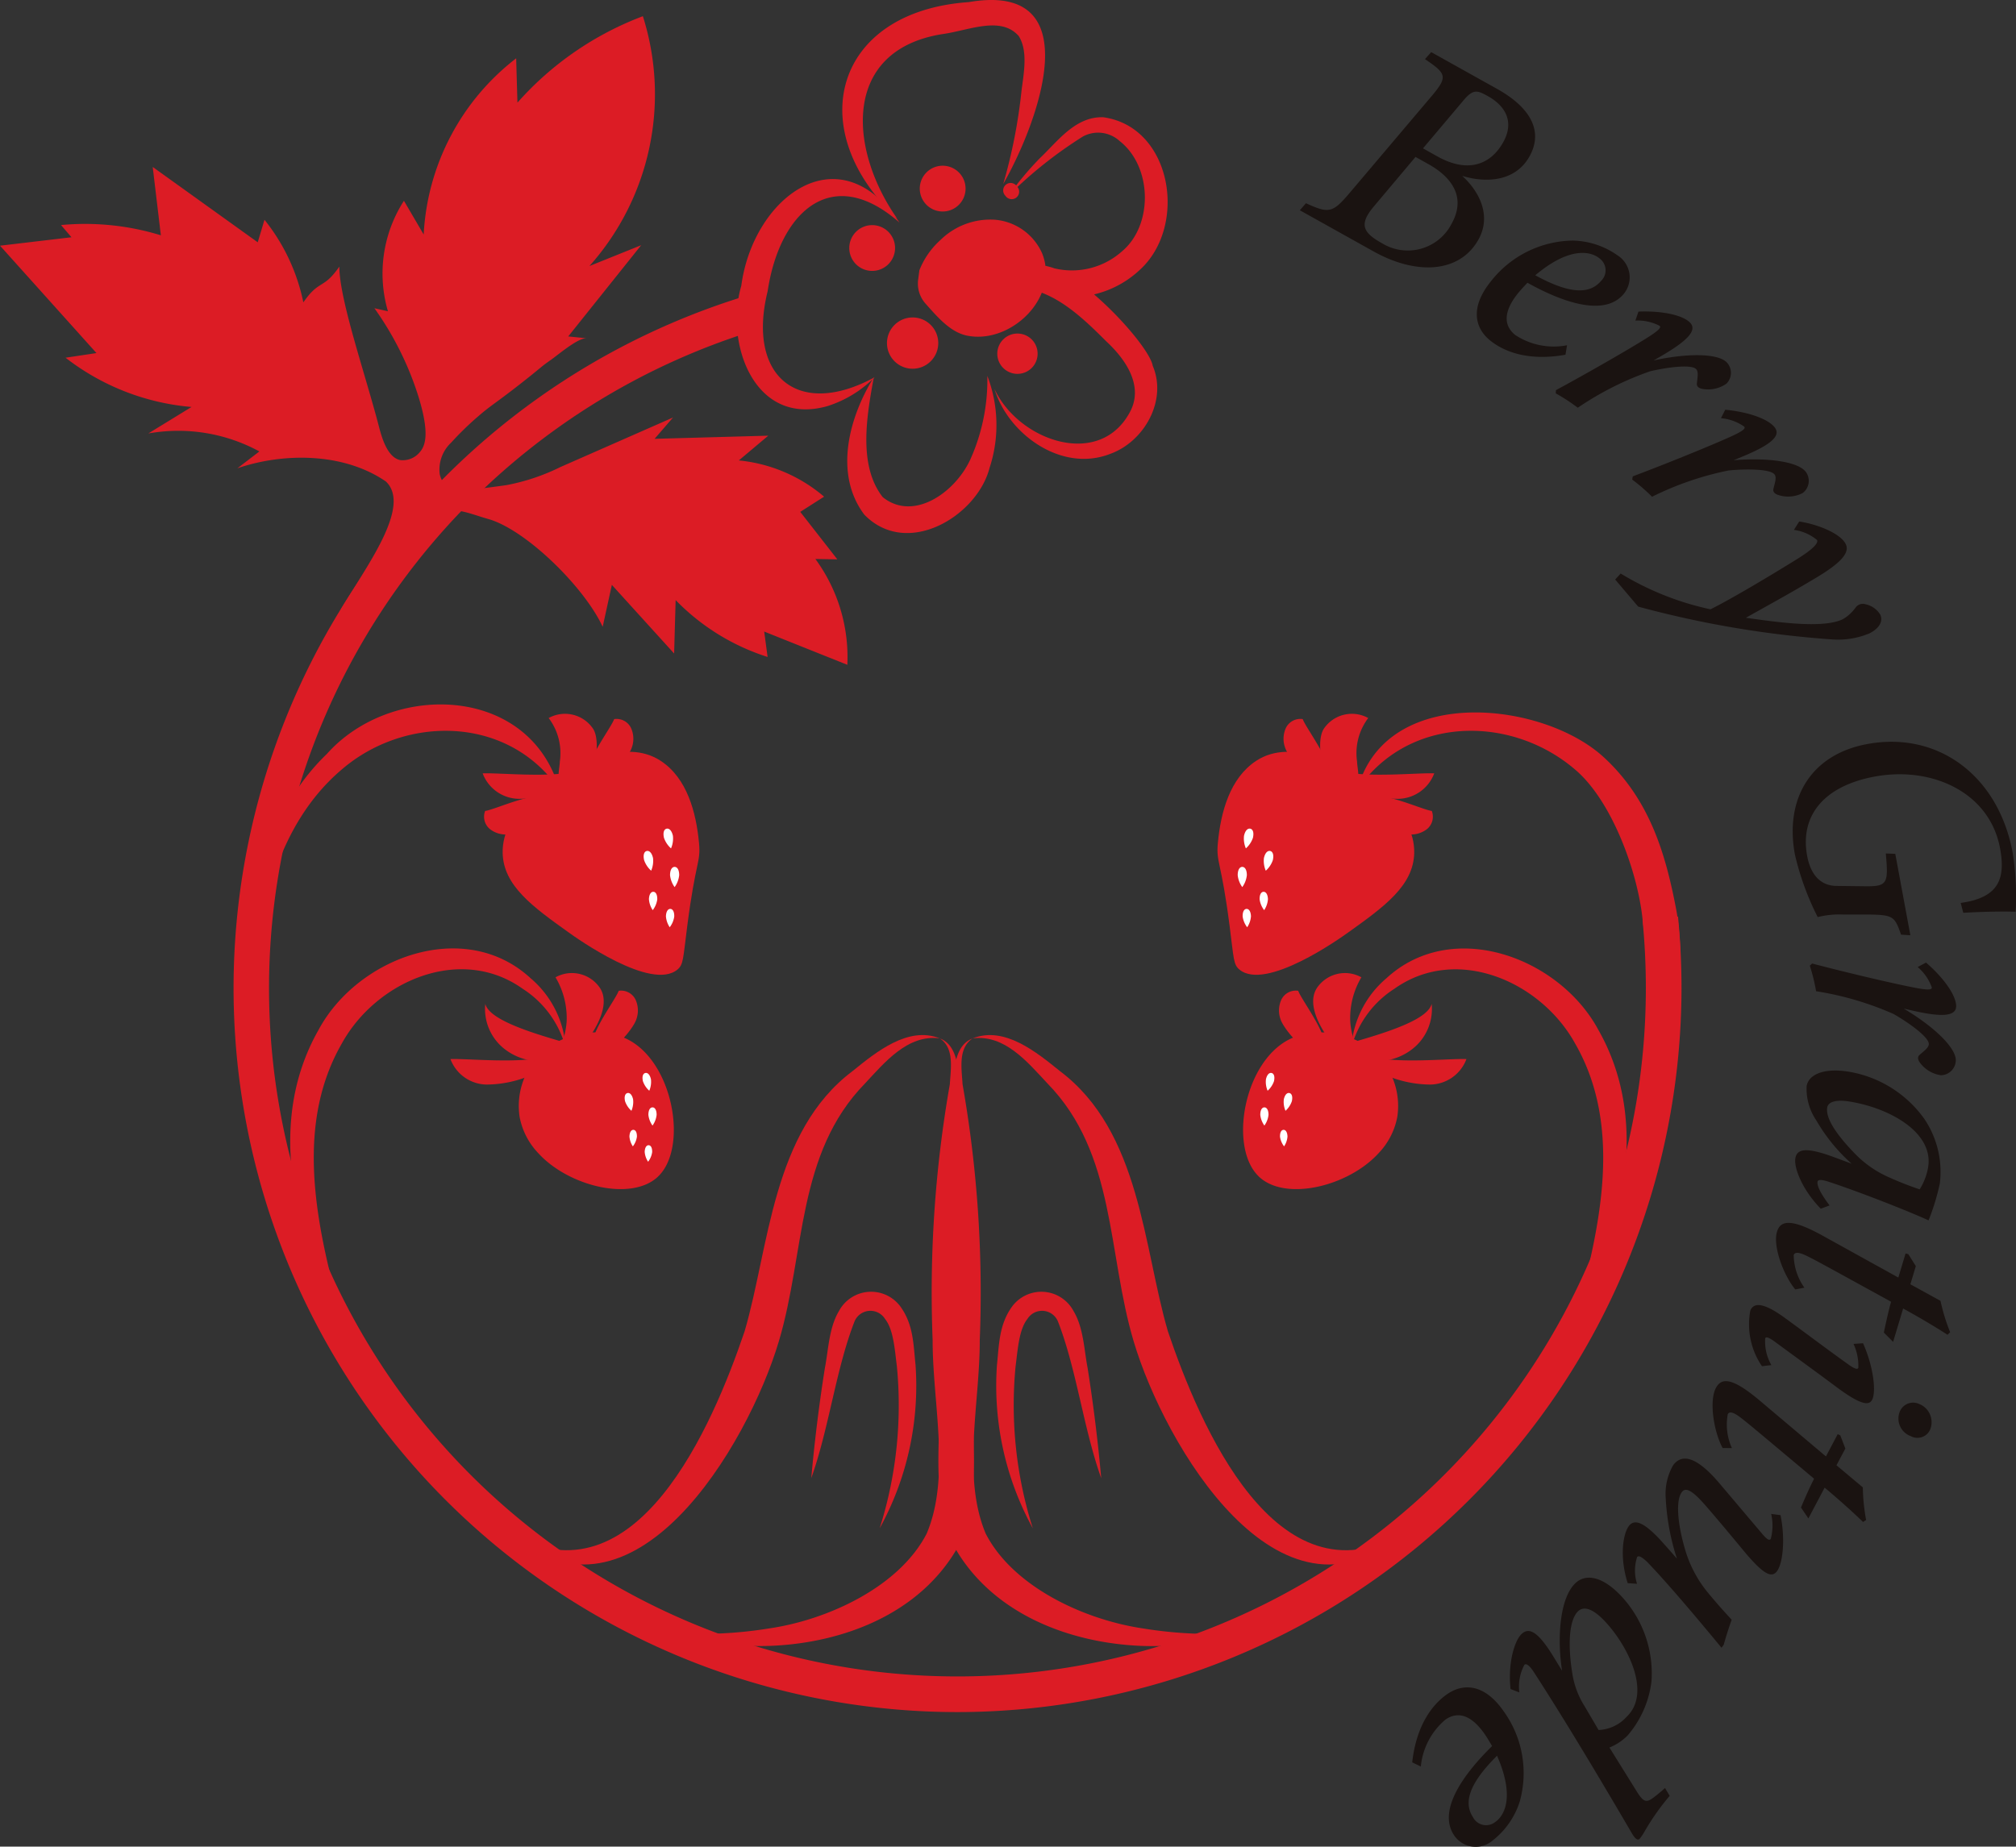 <svg xmlns="http://www.w3.org/2000/svg" width="167.299" height="153.28" viewBox="0 0 167.299 153.28">
  <rect x="0" y="0" width="167.299" height="153.28" fill="#333333" stroke="none"/>
  <g id="logo" transform="translate(2368 8252.689)">
    <path id="パス_1689" data-name="パス 1689" d="M0,20.746Q4,25.2,8.005,29.662q-1.282.192-2.565.386a19.758,19.758,0,0,0,10.453,4.088l-3.585,2.2a14.1,14.1,0,0,1,9.218,1.491q-.914.7-1.826,1.4c3.769-1.294,8.789-1.341,12.33,1.1,2.161,2.078-1.709,7.144-3.715,10.563l2.491.281a43.635,43.635,0,0,1,5.263-7.8c1.152-1.246,2.8-.395,4.431.059,3.1.863,7.966,5.615,9.514,8.952q.381-1.739.761-3.479L55.943,54.6q.062-2.217.126-4.433A18.417,18.417,0,0,0,63.7,54.887q-.141-1.054-.283-2.109,3.447,1.382,6.9,2.76a13.773,13.773,0,0,0-2.652-8.784l1.822.032-3.077-3.942q.99-.633,1.979-1.262a12.811,12.811,0,0,0-7.077-3.008l2.444-2.055-9.435.261,1.529-1.768L46.5,39.125a17.265,17.265,0,0,1-4.479,1.5c-3.51.492-4.542.553-5.08-.02a1.962,1.962,0,0,1-.452-.9,3.069,3.069,0,0,1,.948-2.607,25.7,25.7,0,0,1,2.232-2.174c1.049-.907,1.375-1.044,3.257-2.506,2.041-1.588,1.9-1.574,2.762-2.17.582-.4,2.295-1.884,3.007-1.813q-.771-.076-1.541-.153,3.028-3.785,6.055-7.574l-4.294,1.73A21.424,21.424,0,0,0,53.349,1.7,26.264,26.264,0,0,0,42.941,8.874q-.054-1.839-.106-3.679a19.739,19.739,0,0,0-7.675,14.626q-.819-1.4-1.639-2.8a11.153,11.153,0,0,0-1.328,9.171c-.375-.083-.748-.168-1.123-.252a26.061,26.061,0,0,1,3.625,7.236c.99,3.151.606,4.186.137,4.717a1.827,1.827,0,0,1-1.631.651c-1.073-.233-1.534-1.931-1.757-2.787-1.143-4.4-3.273-10.5-3.284-13.271-1.345,1.94-1.642,1.027-2.987,2.967a16.121,16.121,0,0,0-3.225-6.855q-.278.936-.561,1.869-4.356-3.126-8.714-6.253l.676,5.673a21.369,21.369,0,0,0-8.286-.851c.29.337.58.676.869,1.013l-5.93.7" transform="translate(-2368 -8253.044)" fill="#dc1c25"/>
    <path id="パス_1690" data-name="パス 1690" d="M70.833,132.05A60.09,60.09,0,0,1,52.674,14.683l.892,2.821A57.128,57.128,0,1,0,127.953,71.97c0-1.9-.092-3.8-.276-5.664l2.945-.29c.191,1.959.29,3.962.29,5.954a60.148,60.148,0,0,1-60.08,60.08" transform="translate(-2359.371 -8242.625)" fill="#dc1c25"/>
    <path id="パス_1691" data-name="パス 1691" d="M44.083,13.954H44.4" transform="translate(-2332.62 -8243.211)" fill="none" stroke="#dc1c25" stroke-miterlimit="10" stroke-width="1.24"/>
    <path id="パス_1692" data-name="パス 1692" d="M53.282,48.771c1.456.541,1.527,2.495,1.658,3.816.063,4.267-.121,8.45.068,12.69.162,5.615.748,11.118,1.089,16.868.078,2.99.079,6.186-1.386,8.979-3.189,5.476-9.528,7.827-15.432,8.07a26.185,26.185,0,0,1-8.5-1.1,34.893,34.893,0,0,0,8.382-.352c4.883-.719,10.778-3.468,13.038-7.87,2-4.753.479-10.841.492-16.054a99.77,99.77,0,0,1,1.429-21.252c.067-1.278.4-2.987-.842-3.8" transform="translate(-2343.295 -8215.268)" fill="#dc1c25"/>
    <path id="パス_1693" data-name="パス 1693" d="M23.475,90.009c10.477,5.95,16.818-8.95,19.479-16.809C45,66.219,45.23,56.62,51.92,51.6c1.938-1.568,4.6-3.753,7.226-2.711-2.659-.342-4.566,1.992-6.2,3.742-5.694,5.826-4.953,14.049-7.156,21.415-2.56,8.611-12.1,24.787-22.312,15.962" transform="translate(-2349.16 -8215.389)" fill="#dc1c25"/>
    <path id="パス_1694" data-name="パス 1694" d="M37.349,75.906q.411-4.6,1.132-9.152c.292-1.487.333-3.328,1.164-4.71a3.022,3.022,0,0,1,5.116-.357c1.078,1.505,1.062,3.151,1.242,4.842a24.582,24.582,0,0,1-2.978,13.546,33.752,33.752,0,0,0,1.431-13.418c-.184-1.455-.287-3.093-.988-3.964a1.427,1.427,0,0,0-2.518.182c-1.541,3.913-2.129,8.9-3.6,13.031" transform="translate(-2338.025 -8205.904)" fill="#dc1c25"/>
    <path id="パス_1695" data-name="パス 1695" d="M17.984,76.6C14,69.041,11.121,59.469,15.712,51.388c3.237-6.028,12.133-9.341,17.607-4.276a8.265,8.265,0,0,1,2.9,5.763,8.337,8.337,0,0,0-3.571-4.9c-5.173-3.679-12.158-.62-15,4.535-4.232,7.353-1.83,16.3.342,24.084" transform="translate(-2357.276 -8218.592)" fill="#dc1c25"/>
    <path id="パス_1696" data-name="パス 1696" d="M11.52,57.761c-.251-7.156.923-15.015,6.383-20.257,5.215-5.866,16.257-5.765,19.1,2.327a.114.114,0,0,1-.2.1c-4.344-5.642-12.558-5.561-17.7-1.107-5.379,4.588-7,12.1-7.367,18.941,0,.133-.227.139-.224,0" transform="translate(-2358.779 -8227.609)" fill="#dc1c25"/>
    <path id="パス_1697" data-name="パス 1697" d="M47.423,12.81c-5.7-5.008-9.983-.743-10.94,5.7-1.741,7.035,2.5,10.615,8.876,7.142a9.573,9.573,0,0,1-3.915,2.394c-6.062,1.721-8.546-5.211-7.147-9.992.954-7.234,8.016-12.807,13.126-5.245" transform="translate(-2340.779 -8247.025)" fill="#dc1c25"/>
    <path id="パス_1698" data-name="パス 1698" d="M46.527,9.723l.087.106" transform="translate(-2330.659 -8246.605)" fill="none" stroke="#dc1c25" stroke-linecap="round" stroke-linejoin="round" stroke-width="1.24"/>
    <path id="パス_1699" data-name="パス 1699" d="M52.131,16.231a44.169,44.169,0,0,0,1.52-7.753c.193-1.5.544-3.3-.233-4.532-1.5-1.707-4.173-.451-6.338-.16-8.324,1.328-7.805,9.536-3.746,15.315-7.9-7.331-5.276-17.187,5.93-17.97,10.222-1.765,5.678,10.186,2.866,15.1" transform="translate(-2336.879 -8253.644)" fill="#dc1c25"/>
    <path id="パス_1700" data-name="パス 1700" d="M45.789,28.93c2.017,4.324,8.836,6.693,11.308,1.741.954-1.979-.258-4.065-2.055-5.727-1.774-1.783-3.593-3.483-5.739-4.164l.759-2.091a6.246,6.246,0,0,0,6.3-1.206c2.592-2.167,2.529-7.028-.205-9.161a2.644,2.644,0,0,0-3.045-.366,35.689,35.689,0,0,0-6.145,4.881,26.046,26.046,0,0,1,2.574-3.081C51,8.383,52.471,6.281,54.8,6.355c5.73.786,7.052,9.062,3.01,12.694a8.325,8.325,0,0,1-8.575,1.709,1.11,1.11,0,0,1-.644-1.435c1.673-3.052,9.968,5.6,10.318,7.657,1.228,2.884-.708,6.3-3.517,7.313-4.036,1.593-8.472-1.637-9.606-5.363" transform="translate(-2331.251 -8249.311)" fill="#dc1c25"/>
    <path id="パス_1701" data-name="パス 1701" d="M41.209,18.385c-.6,3.237-1.3,7.338.739,9.943,2.531,2.039,5.966-.339,7.255-3.093a16.106,16.106,0,0,0,1.426-6.972,11.377,11.377,0,0,1,.182,7.648c-1.02,3.973-6.83,7.528-10.392,3.87-2.581-3.436-1.21-8.184.79-11.4" transform="translate(-2336.695 -8239.753)" fill="#dc1c25"/>
    <path id="パス_1702" data-name="パス 1702" d="M42.9,13.221a1.9,1.9,0,1,1-1.9-1.9,1.9,1.9,0,0,1,1.9,1.9" transform="translate(-2336.622 -8245.323)" fill="#dc1c25"/>
    <path id="パス_1703" data-name="パス 1703" d="M46.144,10.486a1.9,1.9,0,1,1-1.9-1.9,1.9,1.9,0,0,1,1.9,1.9" transform="translate(-2334.016 -8247.519)" fill="#dc1c25"/>
    <path id="パス_1704" data-name="パス 1704" d="M45.09,17.7a2.128,2.128,0,1,1-2.127-2.127A2.126,2.126,0,0,1,45.09,17.7" transform="translate(-2335.228 -8241.911)" fill="#dc1c25"/>
    <path id="パス_1705" data-name="パス 1705" d="M49.259,17.985a1.673,1.673,0,1,1-1.673-1.671,1.671,1.671,0,0,1,1.673,1.671" transform="translate(-2331.152 -8241.316)" fill="#dc1c25"/>
    <path id="パス_1706" data-name="パス 1706" d="M28.1,37.465c1.044-.613,5.132-3.122,8.148-1.146,2.179,1.426,2.949,4.245,3.189,6.839.15,1.624-.278,1.435-.979,6.888-.35,2.709-.308,3.182-.808,3.6-2.183,1.828-8.4-2.626-9.042-3.084-2.962-2.12-5.408-3.872-5.467-6.588-.076-3.544,3.973-5.927,4.959-6.507" transform="translate(-2349.427 -8225.859)" fill="#dc1c25"/>
    <path id="パス_1707" data-name="パス 1707" d="M25.257,34.182a2.806,2.806,0,0,1,3.69.89c.842,1.3-.1,5.738-2.352,4.86-.811-.315-.424-1.473-.407-2.154a4.824,4.824,0,0,0-.93-3.6" transform="translate(-2347.729 -8227.268)" fill="#dc1c25"/>
    <path id="パス_1708" data-name="パス 1708" d="M22.221,36.962a3.252,3.252,0,0,0,3.012,2.114,9.546,9.546,0,0,0,3.809-.833,5.14,5.14,0,0,0,1.489-.741,1.756,1.756,0,0,0,.7-1.428c-.977,1.545-7.187.82-9.009.887" transform="translate(-2350.166 -8225.457)" fill="#dc1c25"/>
    <path id="パス_1709" data-name="パス 1709" d="M29.251,34.079a1.33,1.33,0,0,1,1.39.721,2.156,2.156,0,0,1,.076,1.639c-.276.872-2.5,3.553-3.5,2.549-.811-.818,1.729-4.07,2.033-4.908" transform="translate(-2346.284 -8227.078)" fill="#dc1c25"/>
    <path id="パス_1710" data-name="パス 1710" d="M22.378,38.841a1.328,1.328,0,0,0,.406,1.512,2.154,2.154,0,0,0,1.584.425c.91-.081,4.009-1.682,3.241-2.87-.625-.968-4.348.815-5.231.932" transform="translate(-2350.119 -8224.215)" fill="#dc1c25"/>
    <path id="パス_1711" data-name="パス 1711" d="M25.587,46.12a2.806,2.806,0,0,1,3.69.89c1.166,1.8-1.327,4.7-1.556,4.955-.741.833-1.8,1.61-2.1,1.384-.346-.267.788-1.639.892-3.634a6.649,6.649,0,0,0-.93-3.6" transform="translate(-2347.486 -8217.687)" fill="#dc1c25"/>
    <path id="パス_1712" data-name="パス 1712" d="M20.738,50.119a3.252,3.252,0,0,0,3.012,2.114,9.546,9.546,0,0,0,3.809-.833,5.14,5.14,0,0,0,1.489-.741,1.756,1.756,0,0,0,.7-1.428c-.977,1.545-7.187.82-9.009.887" transform="translate(-2351.356 -8214.897)" fill="#dc1c25"/>
    <path id="パス_1713" data-name="パス 1713" d="M30.6,50.905a7.913,7.913,0,0,1-3.529,1.038,5.283,5.283,0,0,1-1.173-.106,4.771,4.771,0,0,1-1.794-.791,4.213,4.213,0,0,1-1.756-3.865c.431,1.776,6.547,3.077,8.252,3.724" transform="translate(-2350.076 -8216.544)" fill="#dc1c25"/>
    <path id="パス_1714" data-name="パス 1714" d="M29.46,46.591a1.33,1.33,0,0,1,1.39.721,2.156,2.156,0,0,1,.076,1.639c-.276.872-2.5,3.553-3.5,2.549-.811-.818,1.729-4.07,2.033-4.908" transform="translate(-2346.116 -8217.037)" fill="#dc1c25"/>
    <path id="パス_1715" data-name="パス 1715" d="M35.438,60.462c-2.21,2.087-7.427.8-9.927-1.945a5.959,5.959,0,0,1-1.552-3A6.074,6.074,0,0,1,25.874,50.1a6.733,6.733,0,0,1,6.147-1.374c4.5,1.17,6.12,9.179,3.418,11.731" transform="translate(-2348.836 -8215.481)" fill="#dc1c25"/>
    <path id="パス_1716" data-name="パス 1716" d="M46.045,48.771c-1.24.808-.907,2.531-.842,3.8a99.779,99.779,0,0,1,1.429,21.252c.013,5.209-1.5,11.3.492,16.054,2.264,4.407,8.151,7.145,13.038,7.87a34.893,34.893,0,0,0,8.382.352,26.185,26.185,0,0,1-8.5,1.1c-5.9-.24-12.243-2.6-15.432-8.068-1.465-2.792-1.464-5.99-1.386-8.98.341-5.75.927-11.253,1.089-16.868.189-4.24.005-8.423.069-12.69.132-1.328.2-3.272,1.658-3.816" transform="translate(-2333.326 -8215.268)" fill="#dc1c25"/>
    <path id="パス_1717" data-name="パス 1717" d="M80.452,90.009C70.231,98.833,60.7,82.659,58.14,74.048c-2.2-7.364-1.462-15.589-7.156-21.415-1.64-1.754-3.542-4.081-6.2-3.742,2.626-1.044,5.291,1.146,7.227,2.711,6.691,5.024,6.922,14.613,8.966,21.6,2.662,7.863,9,22.757,19.479,16.809" transform="translate(-2332.06 -8215.389)" fill="#dc1c25"/>
    <path id="パス_1718" data-name="パス 1718" d="M54.572,75.906c-1.471-4.124-2.06-9.119-3.6-13.031a1.427,1.427,0,0,0-2.518-.182c-.7.871-.8,2.509-.988,3.964A33.752,33.752,0,0,0,48.9,80.076a24.582,24.582,0,0,1-2.978-13.546c.18-1.693.164-3.337,1.242-4.844a3.023,3.023,0,0,1,5.116.359c.829,1.377.876,3.227,1.164,4.71q.719,4.545,1.132,9.152" transform="translate(-2331.19 -8205.904)" fill="#dc1c25"/>
    <path id="パス_1719" data-name="パス 1719" d="M76.215,6.409c2.711,1.516,3.879,3.465,2.679,5.611-1.1,1.972-3.414,2.269-5.579,1.606,1.485,1.356,2.428,3.356,1.347,5.289-1.561,2.79-5.154,2.965-8.7.984l-6.122-3.418.508-.582c1.86.838,2.183.833,3.538-.753l7-8.268c1.235-1.493,1.094-1.759-.662-2.942l.519-.58ZM65.964,16.187c-1.258,1.5-.853,2.168.7,3.034a4.087,4.087,0,0,0,5.768-1.615c1.242-2.223,0-3.883-1.929-4.959l-1.062-.593Zm5.3-4.171c2.578,1.438,4.44.631,5.451-1.177,1.029-1.84,0-3.12-1.24-3.814-.907-.507-1.249-.653-2.114.407l-3.3,3.91Z" transform="translate(-2319.973 -8251.717)" fill="#1a1311"/>
    <path id="パス_1720" data-name="パス 1720" d="M69.136,20.105c-1.021-.837-1.856-2.506.154-4.952a8.773,8.773,0,0,1,6.739-3.311,6.642,6.642,0,0,1,3.723,1.235,2.157,2.157,0,0,1,.509,3.184c-1.68,2.045-5.442.508-7.994-.918-.211.216-.572.612-.729.8-.947,1.152-1.526,2.517-.3,3.527a5.8,5.8,0,0,0,4.313.861l-.13.786C72.254,21.881,70.244,21.018,69.136,20.105Zm3.778-5.383c3.219,1.77,4.656,1.413,5.46.469a1.223,1.223,0,0,0-.147-1.884C77.633,12.821,75.907,12.2,72.914,14.722Z" transform="translate(-2313.509 -8244.561)" fill="#1a1311"/>
    <path id="パス_1721" data-name="パス 1721" d="M78.576,15.32c2.052-.079,3.727.315,4.3.936.612.663-.376,1.572-2.439,2.768l-.606.352c2.71-.6,5.348-.625,6.09.178a1.262,1.262,0,0,1-.049,1.75,2.629,2.629,0,0,1-2.047.42c-.286-.071-.427-.225-.4-.434.037-.46.159-.956-.057-1.191-.429-.465-2.745-.09-3.844.181A25.638,25.638,0,0,0,73.541,23.3a15.3,15.3,0,0,0-1.827-1.191l.013-.269c2.233-1.2,5.669-3.164,7.321-4.19,1.3-.8,1.414-1.01,1.286-1.149a3.974,3.974,0,0,0-2.014-.436Z" transform="translate(-2310.607 -8242.144)" fill="#1a1311"/>
    <path id="パス_1722" data-name="パス 1722" d="M82.959,19.836c2.045.2,3.65.817,4.135,1.51.517.74-.586,1.508-2.792,2.413l-.649.268c2.768-.229,5.387.1,6.013,1a1.261,1.261,0,0,1-.288,1.728,2.627,2.627,0,0,1-2.083.137c-.273-.108-.394-.28-.339-.484.1-.451.288-.927.1-1.189-.363-.519-2.71-.458-3.835-.339a25.655,25.655,0,0,0-6.338,2.18,14.907,14.907,0,0,0-1.649-1.427l.051-.266c2.376-.889,6.044-2.369,7.822-3.162,1.394-.61,1.539-.808,1.431-.962a3.951,3.951,0,0,0-1.937-.705Z" transform="translate(-2307.787 -8238.515)" fill="#1a1311"/>
    <path id="パス_1723" data-name="パス 1723" d="M89.778,24.994c1.517.224,3.426.984,3.862,1.876s-.918,1.9-2.9,3.054c-1.924,1.149-3.95,2.246-5.385,3.06,2.18.3,6.374.962,8.062.108a3.418,3.418,0,0,0,1.039-.953.74.74,0,0,1,.813-.28,1.9,1.9,0,0,1,1.228.85c.271.555-.064,1.151-.887,1.568a6.731,6.731,0,0,1-3.157.5,83.749,83.749,0,0,1-16.037-2.719l-1.909-2.248.454-.5a23.972,23.972,0,0,0,7.457,2.972c1.814-.905,5.1-2.875,7.184-4.17,1.4-.868,1.772-1.35,1.658-1.581a3.748,3.748,0,0,0-1.922-.841Z" transform="translate(-2308.47 -8234.394)" fill="#1a1311"/>
    <path id="パス_1724" data-name="パス 1724" d="M96.608,48.547c3.14-.436,3.74-1.977,3.265-4.537-.859-4.635-5.638-6.83-10.394-5.953-4.166.768-6.242,3.2-5.612,6.594.246,1.334.936,2.43,2.362,2.483l2.364.029c1.962.035,2.021-.222,1.8-2.721l.786.029,1.251,6.759-.771-.049c-.522-1.482-.625-1.645-2.633-1.669l-2.167,0a7.341,7.341,0,0,0-2.118.209,22.753,22.753,0,0,1-1.893-5.2c-.852-4.6,1.3-8.3,6.017-9.165,5.852-1.079,10.87,2.62,12.056,9.024a23.278,23.278,0,0,1,.247,4.9c-.846-.035-2.5-.02-4.346.086Z" transform="translate(-2301.898 -8226.287)" fill="#1a1311"/>
    <path id="パス_1725" data-name="パス 1725" d="M93.049,45.321c1.554,1.347,2.506,2.776,2.5,3.622-.007.9-1.348.89-3.672.354l-.683-.158c2.389,1.414,4.333,3.2,4.326,4.293a1.258,1.258,0,0,1-1.231,1.242,2.626,2.626,0,0,1-1.779-1.092c-.161-.247-.159-.456,0-.592.341-.31.77-.588.771-.909,0-.632-1.944-1.94-2.932-2.494A25.688,25.688,0,0,0,83.926,47.7a15.165,15.165,0,0,0-.52-2.118L83.6,45.4c2.451.65,6.3,1.567,8.206,1.946,1.491.308,1.722.231,1.724.042a3.977,3.977,0,0,0-1.173-1.695Z" transform="translate(-2301.217 -8218.111)" fill="#1a1311"/>
    <path id="パス_1726" data-name="パス 1726" d="M82.744,57.611c.117-.749.793-.988,3.093-.148l1.578.584a14.509,14.509,0,0,1-2.928-3.589,4.663,4.663,0,0,1-.806-2.84c.147-.942,1.367-1.541,3.467-1.211a9.657,9.657,0,0,1,6.308,3.932A7.875,7.875,0,0,1,94.734,59.7a19.148,19.148,0,0,1-.933,3.052c-1.629-.744-5.471-2.265-8.184-3.17-.693-.236-1-.236-1.032-.029-.048.306.211.914,1,1.96l-.729.273C83.325,60.218,82.62,58.406,82.744,57.611Zm5.006-.333a8.941,8.941,0,0,0,2.765,1.9,27.266,27.266,0,0,0,2.547,1,5.065,5.065,0,0,0,.705-1.852c.46-2.941-3.329-4.947-6.589-5.447-1.037-.161-1.713.024-1.79.515C85.269,54.15,85.892,55.379,87.75,57.277Z" transform="translate(-2301.757 -8214.143)" fill="#1a1311"/>
    <path id="パス_1727" data-name="パス 1727" d="M90.812,66.432c.1-.5.385-1.812.6-2.56-4.967-2.73-6.149-3.388-6.981-3.8-.766-.376-1.032-.295-1.1-.068a4.77,4.77,0,0,0,.887,2.7l-.757.145c-1-1.211-1.869-3.615-1.519-4.782.28-.934,1.129-1.163,3.855.355l6.217,3.441.6-2,.229.059.623.991-.453,1.51,2.5,1.374a15.809,15.809,0,0,0,.8,2.605l-.22.211c-.9-.592-2.457-1.512-3.681-2.18l-.832,2.77Z" transform="translate(-2302.479 -8208.507)" fill="#1a1311"/>
    <path id="パス_1728" data-name="パス 1728" d="M81.719,66.194a6.164,6.164,0,0,1-.966-4.621c.273-.661,1.043-.693,2.757.533,1.5,1.085,3.732,2.77,5.453,3.994.46.319.689.383.753.225a4.316,4.316,0,0,0-.4-1.982l.79-.055c.793,1.763,1.11,3.837.782,4.635-.266.647-1.1.37-2.792-.856-1.523-1.143-3.672-2.7-5.181-3.811-.575-.434-.856-.55-.927-.376A3.881,3.881,0,0,0,82.5,66.1Zm13.972,5.222a1.15,1.15,0,0,1-1.62.583A1.547,1.547,0,0,1,93.142,70a1.194,1.194,0,0,1,1.636-.665,1.621,1.621,0,0,1,.912,2.076Z" transform="translate(-2303.501 -8205.479)" fill="#1a1311"/>
    <path id="パス_1729" data-name="パス 1729" d="M86.268,75.122c.187-.467.727-1.7,1.086-2.393-4.339-3.639-5.368-4.513-6.1-5.077-.678-.517-.953-.489-1.063-.28a4.74,4.74,0,0,0,.344,2.816l-.77-.006c-.744-1.38-1.13-3.9-.561-4.982.454-.863,1.33-.922,3.708,1.1l5.425,4.579.978-1.849.213.1.42,1.094-.737,1.391L91.4,73.448a15.727,15.727,0,0,0,.273,2.708l-.257.165c-.766-.755-2.116-1.96-3.186-2.851l-1.35,2.554Z" transform="translate(-2304.811 -8202.675)" fill="#1a1311"/>
    <path id="パス_1730" data-name="パス 1730" d="M75.2,78.57c-.689-2.166-.394-4.067.084-4.723.429-.59,1.158-.449,2.642,1.154.621.689.986,1.107,1.361,1.537a19.253,19.253,0,0,1-.931-5.022,4.78,4.78,0,0,1,.612-2.728c.515-.705,1.541-1.156,3.708,1.336,1.077,1.266,2.327,2.752,3.565,4.209.5.612.705.737.832.562a4.325,4.325,0,0,0,.035-2.07l.775.1c.394,1.918.214,3.958-.288,4.646-.453.621-1.143.213-2.55-1.422-1.118-1.35-2.327-2.811-3.441-4.086-1.134-1.29-1.623-1.447-1.918-1.041-.522.715-.328,2.675.249,4.659a10.045,10.045,0,0,0,1.915,3.67c.432.528,1.165,1.381,1.979,2.254-.207.573-.489,1.451-.663,2.083l-.18.246c-1.946-2.367-4.571-5.473-6.173-7.127-.467-.445-.72-.55-.832-.4a3.651,3.651,0,0,0-.007,2.217Z" transform="translate(-2308.125 -8199.848)" fill="#1a1311"/>
    <path id="パス_1731" data-name="パス 1731" d="M69.644,83.2c-.231-2.2.344-4.025.909-4.56.588-.555,1.3-.328,2.637,1.847l.731,1.195c-.409-2.616-.229-6.008,1.114-7.277.781-.74,2.133-.676,3.782,1.064a9.394,9.394,0,0,1,2.523,7.1,8.442,8.442,0,0,1-1.981,4.487,4.489,4.489,0,0,1-1.508,1l2.309,3.712c.6.933.812.874,1.578.264.205-.158.6-.5.726-.616l.387.65a19.694,19.694,0,0,0-2.039,2.878,4.9,4.9,0,0,1-.451.687c-.17.159-.374.015-.658-.476-2.631-4.5-5.61-9.485-8.115-13.346-.385-.6-.656-.751-.793-.621a3.833,3.833,0,0,0-.421,2.292Zm5.108-1.424A7.072,7.072,0,0,0,75.774,84.6l1.176,2a3.315,3.315,0,0,0,2.325-1.092c2.1-1.99.086-5.94-1.823-7.955-.955-1.008-1.717-1.27-2.2-.812C74.49,77.468,74.4,79.551,74.752,81.777Z" transform="translate(-2312.291 -8195.688)" fill="#1a1311"/>
    <path id="パス_1732" data-name="パス 1732" d="M68.011,79.46c1.094-.744,2.932-1.077,4.709,1.541a8.769,8.769,0,0,1,1.27,7.4,6.651,6.651,0,0,1-2.239,3.227,2.157,2.157,0,0,1-3.2-.409C67.066,89.03,69.6,85.855,71.694,83.8c-.147-.262-.425-.72-.564-.925-.839-1.235-1.984-2.173-3.3-1.279a5.812,5.812,0,0,0-2.048,3.9l-.716-.346C65.426,81.952,66.822,80.266,68.011,79.46ZM72.106,84.6c-2.609,2.591-2.671,4.071-1.993,5.108a1.221,1.221,0,0,0,1.847.39C72.6,89.665,73.676,88.183,72.106,84.6Z" transform="translate(-2315.873 -8191.552)" fill="#1a1311"/>
    <path id="パス_1733" data-name="パス 1733" d="M31.326,39.707a2.068,2.068,0,0,1-.157,1.047,2.071,2.071,0,0,1-.586-.881c-.1-.452.016-.71.22-.755s.42.137.523.589" transform="translate(-2343.484 -8223.021)" fill="#fff"/>
    <path id="パス_1734" data-name="パス 1734" d="M30.41,40.735a2.075,2.075,0,0,1-.155,1.047,2.071,2.071,0,0,1-.586-.881c-.1-.452.016-.71.22-.755s.42.137.521.589" transform="translate(-2344.218 -8222.197)" fill="#fff"/>
    <path id="パス_1735" data-name="パス 1735" d="M31.606,41.564a2.076,2.076,0,0,1-.379.988,2.071,2.071,0,0,1-.38-.988c0-.463.169-.69.38-.69s.379.227.379.69" transform="translate(-2343.243 -8221.605)" fill="#fff"/>
    <path id="パス_1736" data-name="パス 1736" d="M31.347,43.447a1.888,1.888,0,0,1-.375.885,1.886,1.886,0,0,1-.314-.908c.014-.42.177-.62.366-.615s.337.218.323.638" transform="translate(-2343.395 -8220.053)" fill="#fff"/>
    <path id="パス_1737" data-name="パス 1737" d="M30.565,42.66a1.888,1.888,0,0,1-.375.885,1.886,1.886,0,0,1-.314-.909c.014-.42.177-.62.366-.615s.337.218.323.638" transform="translate(-2344.023 -8220.685)" fill="#fff"/>
    <path id="パス_1738" data-name="パス 1738" d="M30.28,50.9a1.88,1.88,0,0,1-.139.943,1.884,1.884,0,0,1-.528-.793c-.09-.407.014-.64.2-.681s.379.124.469.532" transform="translate(-2344.26 -8213.993)" fill="#fff"/>
    <path id="パス_1739" data-name="パス 1739" d="M29.458,51.823a1.88,1.88,0,0,1-.139.943,1.884,1.884,0,0,1-.528-.793c-.09-.407.014-.64.2-.681s.379.124.469.532" transform="translate(-2344.92 -8213.251)" fill="#fff"/>
    <path id="パス_1740" data-name="パス 1740" d="M30.533,52.568a1.879,1.879,0,0,1-.341.89,1.874,1.874,0,0,1-.342-.89c0-.416.153-.62.342-.62s.341.2.341.62" transform="translate(-2344.043 -8212.718)" fill="#fff"/>
    <path id="パス_1741" data-name="パス 1741" d="M30.3,54.262a1.694,1.694,0,0,1-.337.8,1.7,1.7,0,0,1-.283-.818c.014-.379.159-.559.33-.552s.3.195.29.573" transform="translate(-2344.18 -8211.32)" fill="#fff"/>
    <path id="パス_1742" data-name="パス 1742" d="M29.6,53.554a1.694,1.694,0,0,1-.337.8,1.7,1.7,0,0,1-.283-.818c.014-.379.159-.559.33-.552s.3.195.29.573" transform="translate(-2344.745 -8211.888)" fill="#fff"/>
    <path id="パス_1743" data-name="パス 1743" d="M80.441,76.6c2.172-7.787,4.575-16.735.342-24.084-2.846-5.155-9.831-8.214-15-4.535a8.337,8.337,0,0,0-3.571,4.9,8.265,8.265,0,0,1,2.9-5.763c5.476-5.063,14.368-1.752,17.607,4.278C87.3,59.471,84.421,69.039,80.441,76.6" transform="translate(-2318.074 -8218.592)" fill="#dc1c25"/>
    <path id="パス_1744" data-name="パス 1744" d="M87.87,57.469c-.16-2.981-1.473-3.326-1.8-6.516-.4-3.939-2.536-9.837-5.572-12.425-5.146-4.442-13.35-4.55-17.7,1.107a.114.114,0,0,1-.2-.1c2.763-8.066,15.246-6.626,20.221-2.082,3.9,3.564,5.181,8.193,6.028,12.593.571,2.974.644,9.336-.986,7.423" transform="translate(-2317.759 -8227.313)" fill="#dc1c25"/>
    <path id="パス_1745" data-name="パス 1745" d="M67.416,37.465c-1.044-.613-5.132-3.122-8.148-1.146-2.179,1.426-2.949,4.245-3.189,6.839-.15,1.624.278,1.435.979,6.888.35,2.709.308,3.182.808,3.6,2.183,1.828,8.4-2.626,9.042-3.084,2.962-2.12,5.408-3.872,5.467-6.588.076-3.544-3.973-5.927-4.959-6.507" transform="translate(-2323.016 -8225.859)" fill="#dc1c25"/>
    <path id="パス_1746" data-name="パス 1746" d="M64.77,34.182a2.806,2.806,0,0,0-3.69.89c-.842,1.3.1,5.738,2.352,4.86.811-.315.424-1.473.407-2.154a4.824,4.824,0,0,1,.93-3.6" transform="translate(-2319.223 -8227.268)" fill="#dc1c25"/>
    <path id="パス_1747" data-name="パス 1747" d="M70.04,36.962a3.252,3.252,0,0,1-3.012,2.114,9.546,9.546,0,0,1-3.809-.833A5.14,5.14,0,0,1,61.73,37.5a1.756,1.756,0,0,1-.7-1.428c.977,1.545,7.187.82,9.009.887" transform="translate(-2319.02 -8225.456)" fill="#dc1c25"/>
    <path id="パス_1748" data-name="パス 1748" d="M60.682,34.079a1.33,1.33,0,0,0-1.39.721,2.156,2.156,0,0,0-.076,1.639c.276.872,2.5,3.553,3.5,2.549.811-.818-1.729-4.07-2.033-4.908" transform="translate(-2320.575 -8227.078)" fill="#dc1c25"/>
    <path id="パス_1749" data-name="パス 1749" d="M68.3,38.841a1.328,1.328,0,0,1-.406,1.512,2.156,2.156,0,0,1-1.584.425c-.91-.081-4.009-1.682-3.241-2.87.626-.968,4.348.815,5.231.932" transform="translate(-2317.482 -8224.216)" fill="#dc1c25"/>
    <path id="パス_1750" data-name="パス 1750" d="M64.454,46.12a2.806,2.806,0,0,0-3.69.89c-1.166,1.8,1.327,4.7,1.556,4.955.741.833,1.8,1.61,2.1,1.384.346-.267-.788-1.639-.892-3.634a6.649,6.649,0,0,1,.93-3.6" transform="translate(-2319.48 -8217.687)" fill="#dc1c25"/>
    <path id="パス_1751" data-name="パス 1751" d="M71.523,50.119a3.252,3.252,0,0,1-3.012,2.114A9.546,9.546,0,0,1,64.7,51.4a5.14,5.14,0,0,1-1.489-.741,1.756,1.756,0,0,1-.7-1.428c.977,1.545,7.187.82,9.009.887" transform="translate(-2317.83 -8214.897)" fill="#dc1c25"/>
    <path id="パス_1752" data-name="パス 1752" d="M61.332,50.905a7.913,7.913,0,0,0,3.529,1.038,5.283,5.283,0,0,0,1.173-.106,4.77,4.77,0,0,0,1.794-.791,4.213,4.213,0,0,0,1.756-3.865c-.431,1.776-6.547,3.077-8.252,3.724" transform="translate(-2318.777 -8216.544)" fill="#dc1c25"/>
    <path id="パス_1753" data-name="パス 1753" d="M60.473,46.591a1.33,1.33,0,0,0-1.39.721,2.156,2.156,0,0,0-.076,1.639c.276.872,2.5,3.553,3.5,2.549.811-.818-1.729-4.07-2.033-4.908" transform="translate(-2320.742 -8217.037)" fill="#dc1c25"/>
    <path id="パス_1754" data-name="パス 1754" d="M58.544,60.462c2.21,2.087,7.427.8,9.927-1.945a5.959,5.959,0,0,0,1.552-3A6.074,6.074,0,0,0,68.108,50.1a6.733,6.733,0,0,0-6.147-1.374c-4.5,1.17-6.12,9.179-3.418,11.731" transform="translate(-2322.07 -8215.481)" fill="#dc1c25"/>
    <path id="パス_1755" data-name="パス 1755" d="M57.282,39.707a2.075,2.075,0,0,0,.155,1.047,2.071,2.071,0,0,0,.586-.881c.1-.452-.016-.71-.22-.755s-.42.137-.521.589" transform="translate(-2322.047 -8223.021)" fill="#fff"/>
    <path id="パス_1756" data-name="パス 1756" d="M58.2,40.735a2.075,2.075,0,0,0,.155,1.047,2.071,2.071,0,0,0,.586-.881c.1-.452-.016-.71-.22-.755s-.42.137-.521.589" transform="translate(-2321.313 -8222.197)" fill="#fff"/>
    <path id="パス_1757" data-name="パス 1757" d="M56.981,41.564a2.076,2.076,0,0,0,.379.988,2.071,2.071,0,0,0,.38-.988c0-.463-.169-.69-.38-.69s-.379.227-.379.69" transform="translate(-2322.269 -8221.605)" fill="#fff"/>
    <path id="パス_1758" data-name="パス 1758" d="M57.209,43.447a1.888,1.888,0,0,0,.375.885,1.886,1.886,0,0,0,.314-.908c-.014-.42-.177-.62-.366-.615s-.337.218-.323.638" transform="translate(-2322.086 -8220.053)" fill="#fff"/>
    <path id="パス_1759" data-name="パス 1759" d="M57.991,42.66a1.888,1.888,0,0,0,.375.885,1.886,1.886,0,0,0,.314-.909c-.014-.42-.177-.62-.366-.615s-.337.218-.323.638" transform="translate(-2321.459 -8220.685)" fill="#fff"/>
    <path id="パス_1760" data-name="パス 1760" d="M58.29,50.9a1.88,1.88,0,0,0,.139.943,1.884,1.884,0,0,0,.528-.793c.09-.407-.014-.64-.2-.681s-.379.124-.469.532" transform="translate(-2321.235 -8213.993)" fill="#fff"/>
    <path id="パス_1761" data-name="パス 1761" d="M59.114,51.823a1.858,1.858,0,0,0,.139.943,1.887,1.887,0,0,0,.526-.793c.09-.407-.014-.64-.2-.681s-.379.124-.467.532" transform="translate(-2320.575 -8213.251)" fill="#fff"/>
    <path id="パス_1762" data-name="パス 1762" d="M58.02,52.568a1.879,1.879,0,0,0,.341.89,1.874,1.874,0,0,0,.342-.89c0-.416-.153-.62-.342-.62s-.341.2-.341.62" transform="translate(-2321.435 -8212.718)" fill="#fff"/>
    <path id="パス_1763" data-name="パス 1763" d="M58.929,53.554a1.694,1.694,0,0,0,.337.8,1.7,1.7,0,0,0,.283-.818c-.014-.379-.159-.559-.33-.552s-.3.195-.29.573" transform="translate(-2320.706 -8211.888)" fill="#fff"/>
    <path id="パス_1764" data-name="パス 1764" d="M52.537,13.812a4.712,4.712,0,0,0-3.879-2.729,5.9,5.9,0,0,0-4.528,1.678,6.674,6.674,0,0,0-1.752,2.515l-.108.815a2.513,2.513,0,0,0,.647,1.988c.923,1.029,2.013,2.343,3.423,2.625,3.665.732,7.737-3.237,6.2-6.891" transform="translate(-2334.082 -8245.532)" fill="#dc1c25"/>
  </g>
</svg>
